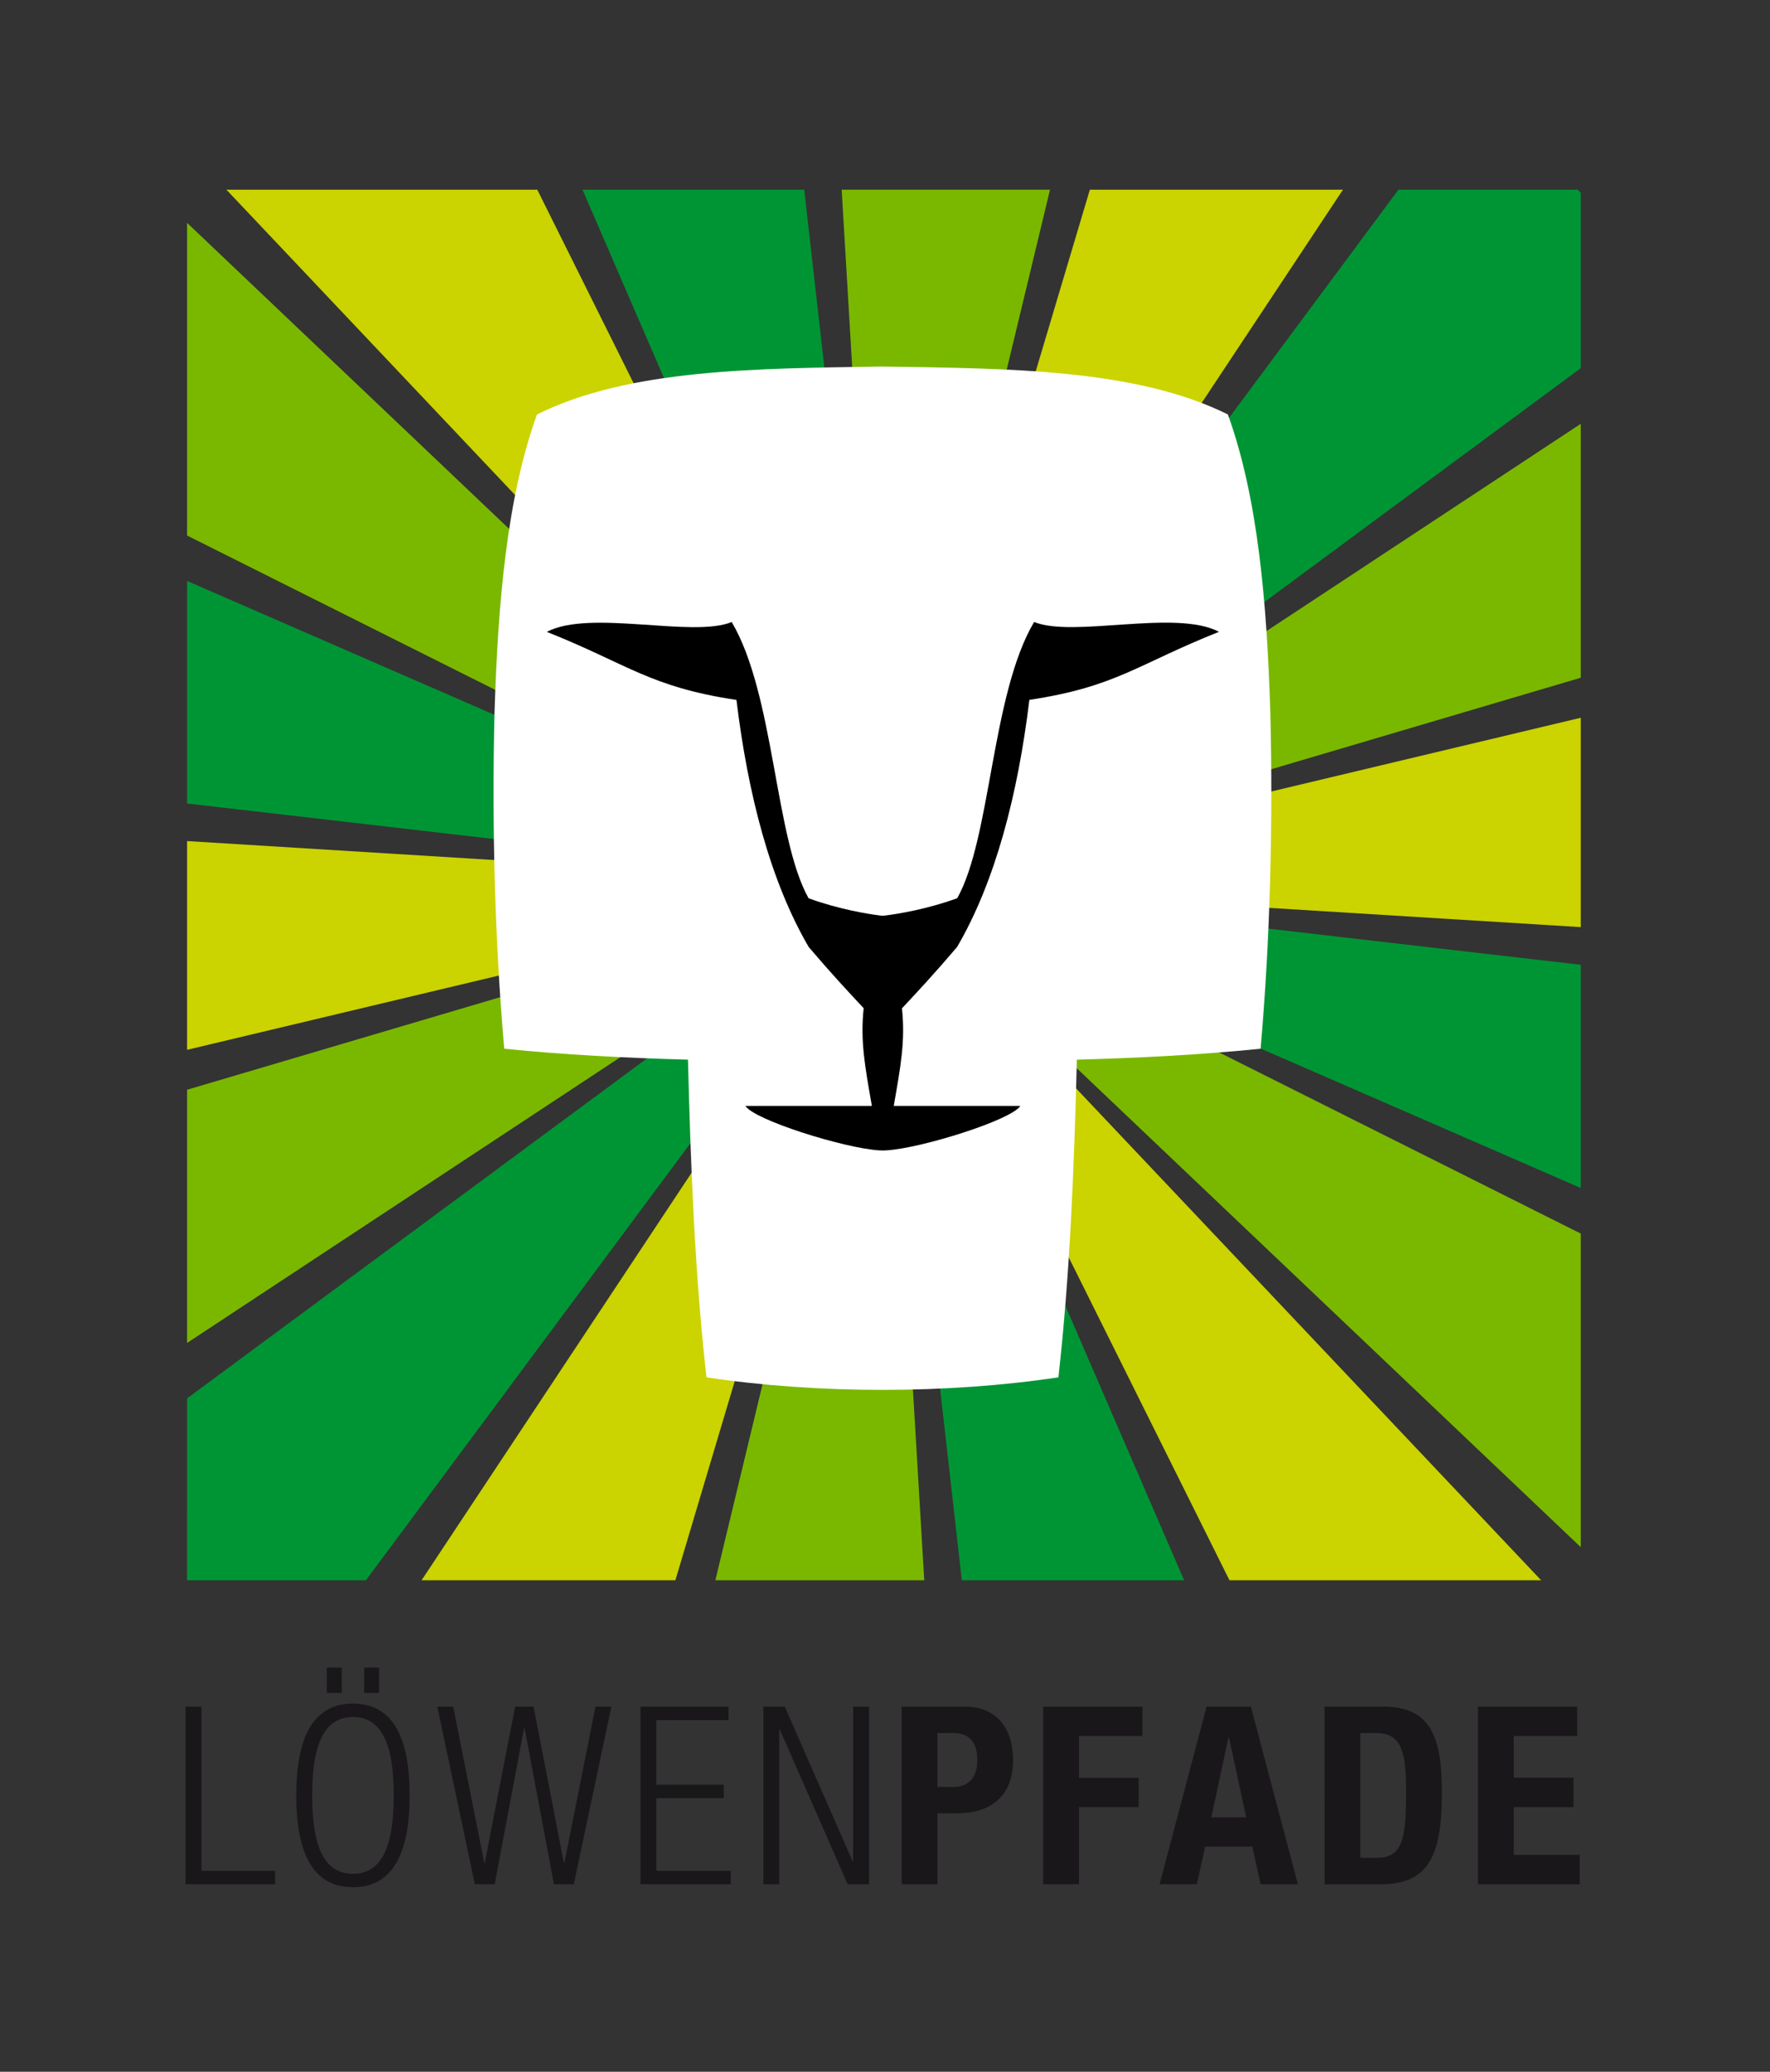							<svg version="1.1" xmlns="http://www.w3.org/2000/svg" xmlns:xlink="http://www.w3.org/1999/xlink" x="0px" y="0px"
								 width="100%" height="100%" viewBox="0 0 485.667 568.361" enable-background="new 0 0 485.667 568.361"
								 xml:space="preserve">
							<rect x="0" y="0" width="485.667" height="568.361" fill="#333333" stroke="none"/>
							<g id="Schutzraum">
								<rect y="0.001" fill="none" width="486.97" height="568.36"/>
							</g>
							<g id="strahlen">
								<g>
									<g>
										<polygon fill="#009534" points="433.741,264.681 242.261,242.525 433.741,325.912 			"/>
										<polygon fill="#CBD300" points="433.741,196.907 242.261,242.525 433.741,254.344 			"/>
										<polygon fill="#7AB800" points="433.741,116.27 242.261,242.525 433.741,185.927 			"/>
										<polygon fill="#009534" points="433.741,52.896 432.888,52.041 383.72,52.041 242.261,242.525 433.741,101.003 			"/>
										<polygon fill="#CBD300" points="299.044,52.041 242.261,242.525 368.489,52.041 			"/>
										<polygon fill="#7AB800" points="230.945,52.041 242.261,242.525 288.109,52.041 			"/>
										<polygon fill="#009534" points="159.834,52.041 242.261,242.525 220.668,52.041 			"/>
										<polygon fill="#CBD300" points="62.125,52.041 242.261,242.525 147.421,52.041 			"/>
										<polygon fill="#7AB800" points="51.334,146.91 242.261,242.525 51.334,61.141 			"/>
										<polygon fill="#009534" points="51.334,220.429 242.261,242.525 51.334,159.377 			"/>
										<polygon fill="#CBD300" points="51.334,288.005 242.261,242.525 51.334,230.735 			"/>
										<polygon fill="#7AB800" points="51.334,368.418 242.261,242.525 51.334,298.96 			"/>
										<polygon fill="#CBD300" points="185.314,433.531 242.261,242.525 115.674,433.531 			"/>
										<polygon fill="#7AB800" points="253.603,433.531 242.261,242.525 196.287,433.531 			"/>
										<polygon fill="#009534" points="324.912,433.531 242.261,242.525 263.913,433.531 			"/>
										<polygon fill="#CBD300" points="422.877,433.531 242.261,242.525 337.353,433.531 			"/>
										<polygon fill="#7AB800" points="433.741,338.415 242.261,242.525 433.741,424.441 			"/>
									</g>
									<polygon fill="#009534" points="51.334,383.623 51.326,433.521 100.399,433.531 242.261,242.525 		"/>
								</g>
							</g>
							<g id="kopf">
								<path fill="#FFFFFF" d="M348.574,195.739c-0.936-30.268-3.377-59.116-11.655-82.036c-25.152-12.509-59.973-12.614-94.787-13.15
									c-34.825,0.536-69.653,0.642-94.79,13.15c-8.283,22.92-10.729,51.769-11.656,82.036c-0.732,30.312,0.051,62.036,2.674,91.965
									c16.535,1.672,33.393,2.537,50.412,3.002c0.745,29.721,1.911,59.082,5.073,87.145c30.401,4.587,66.166,4.587,96.567,0
									c3.161-28.062,4.321-57.424,5.067-87.145c17.023-0.465,33.882-1.329,50.413-3.002C348.523,257.775,349.308,226.052,348.574,195.739
									z"/>
							</g>
							<g id="gesicht">
								<path d="M282.445,191.999c23.858-3.594,29.673-9.77,52.03-18.67c-11.873-6.262-39.995,1.725-50.724-2.702
									c-11.769,19.862-11.79,59.239-21.103,75.79c-8.609,3.117-16.531,4.328-19.324,4.684c-0.686,0.088-1.073,0.126-1.073,0.126v0.015
									c-0.035-0.002-0.432-0.043-1.112-0.13c-2.831-0.364-10.707-1.577-19.268-4.678c-9.312-16.55-9.334-55.927-21.103-75.79
									c-10.729,4.428-38.851-3.56-50.724,2.701c22.358,8.9,28.172,15.076,52.03,18.672c3.135,25.86,9.316,49.803,19.835,67.797
									c6.285,7.369,10.6,11.991,15.071,16.773c-0.962,9.041,0.372,16.042,2.251,26.808h-34.695c2.398,3.849,27.033,11.589,36.678,12.188
									c0.34,0.021,0.664,0.035,0.965,0.038l-0.012,0.005c0.02,0,0.042-0.002,0.062-0.002v0.002l0.006-0.002c0.003,0,0.008,0,0.011,0
									c0.004,0,0.008,0,0.012,0l0.006,0.002v-0.002c0.02,0,0.043,0.002,0.062,0.002l-0.013-0.005c0.293-0.003,0.607-0.016,0.938-0.036
									c9.627-0.586,34.305-8.339,36.705-12.189h-34.723c1.875-10.75,3.209-17.745,2.255-26.77c4.489-4.802,8.813-9.432,15.121-16.827
									C273.13,241.804,279.311,217.86,282.445,191.999z"/>
							</g>
							<g id="wortmarke">
								<g>
									<path fill="#1A171B" d="M50.914,468.183h4.368v45.047h20.202v3.686h-24.57V468.183z"/>
									<path fill="#1A171B" d="M96.846,467.363c9.965,0,15.562,7.713,15.562,25.186s-5.598,25.186-15.562,25.186
										s-15.561-7.713-15.561-25.186S86.881,467.363,96.846,467.363z M96.846,514.049c6.963,0,11.193-5.733,11.193-21.5
										s-4.23-21.5-11.193-21.5c-6.961,0-11.193,5.733-11.193,21.5S89.885,514.049,96.846,514.049z M89.68,457.467h4.096v6.962H89.68
										V457.467z M99.918,457.467h4.095v6.962h-4.095V457.467z"/>
									<path fill="#1A171B" d="M119.982,468.183h4.368l8.531,42.862h0.137l8.327-42.862h5.051l8.326,42.862h0.137l8.531-42.862h4.368
										l-10.306,48.732h-5.461l-8.053-42.862h-0.137l-8.055,42.862h-5.459L119.982,468.183z"/>
									<path fill="#1A171B" d="M175.742,468.183h24.16v3.686h-19.793v17.746h18.496v3.686h-18.496v19.93h20.408v3.686h-24.775V468.183z"
										/>
									<path fill="#1A171B" d="M209.457,468.183h5.869l18.633,42.453h0.137v-42.453h4.368v48.732h-5.87l-18.633-42.453h-0.137v42.453
										h-4.367V468.183z"/>
									<path fill="#1A171B" d="M247.402,468.183h17.199c9.965,0,13.378,7.303,13.378,14.606c0,10.102-6.211,14.674-15.493,14.674h-5.256
										v19.452h-9.828V468.183z M257.23,490.229h4.369c3.89,0,6.552-2.321,6.552-7.304c0-4.777-1.911-7.507-6.825-7.507h-4.096V490.229z"
										/>
									<path fill="#1A171B" d="M286.236,468.183h27.232v8.054h-17.404v11.467h16.381v8.054h-16.381v21.158h-9.828V468.183z"/>
									<path fill="#1A171B" d="M331.077,468.183h12.149l12.898,48.732h-10.237l-2.253-10.306h-12.967l-2.253,10.306h-10.237
										L331.077,468.183z M332.374,498.555h9.556l-4.71-21.908h-0.137L332.374,498.555z"/>
									<path fill="#1A171B" d="M363.428,468.183h16.107c13.65,0,16.107,9.351,16.107,23.684c0,17.268-3.686,25.049-16.723,25.049h-15.492
										V468.183z M373.256,509.681h4.367c6.826,0,8.191-4.301,8.191-17.541c0-11.058-0.888-16.722-8.396-16.722h-4.163V509.681z"/>
									<path fill="#1A171B" d="M432.77,468.183v8.054h-17.404v11.467h16.381v8.054h-16.381v13.104h18.087v8.054h-27.915v-48.732H432.77z"
										/>
								</g>
							</g>
							</svg>